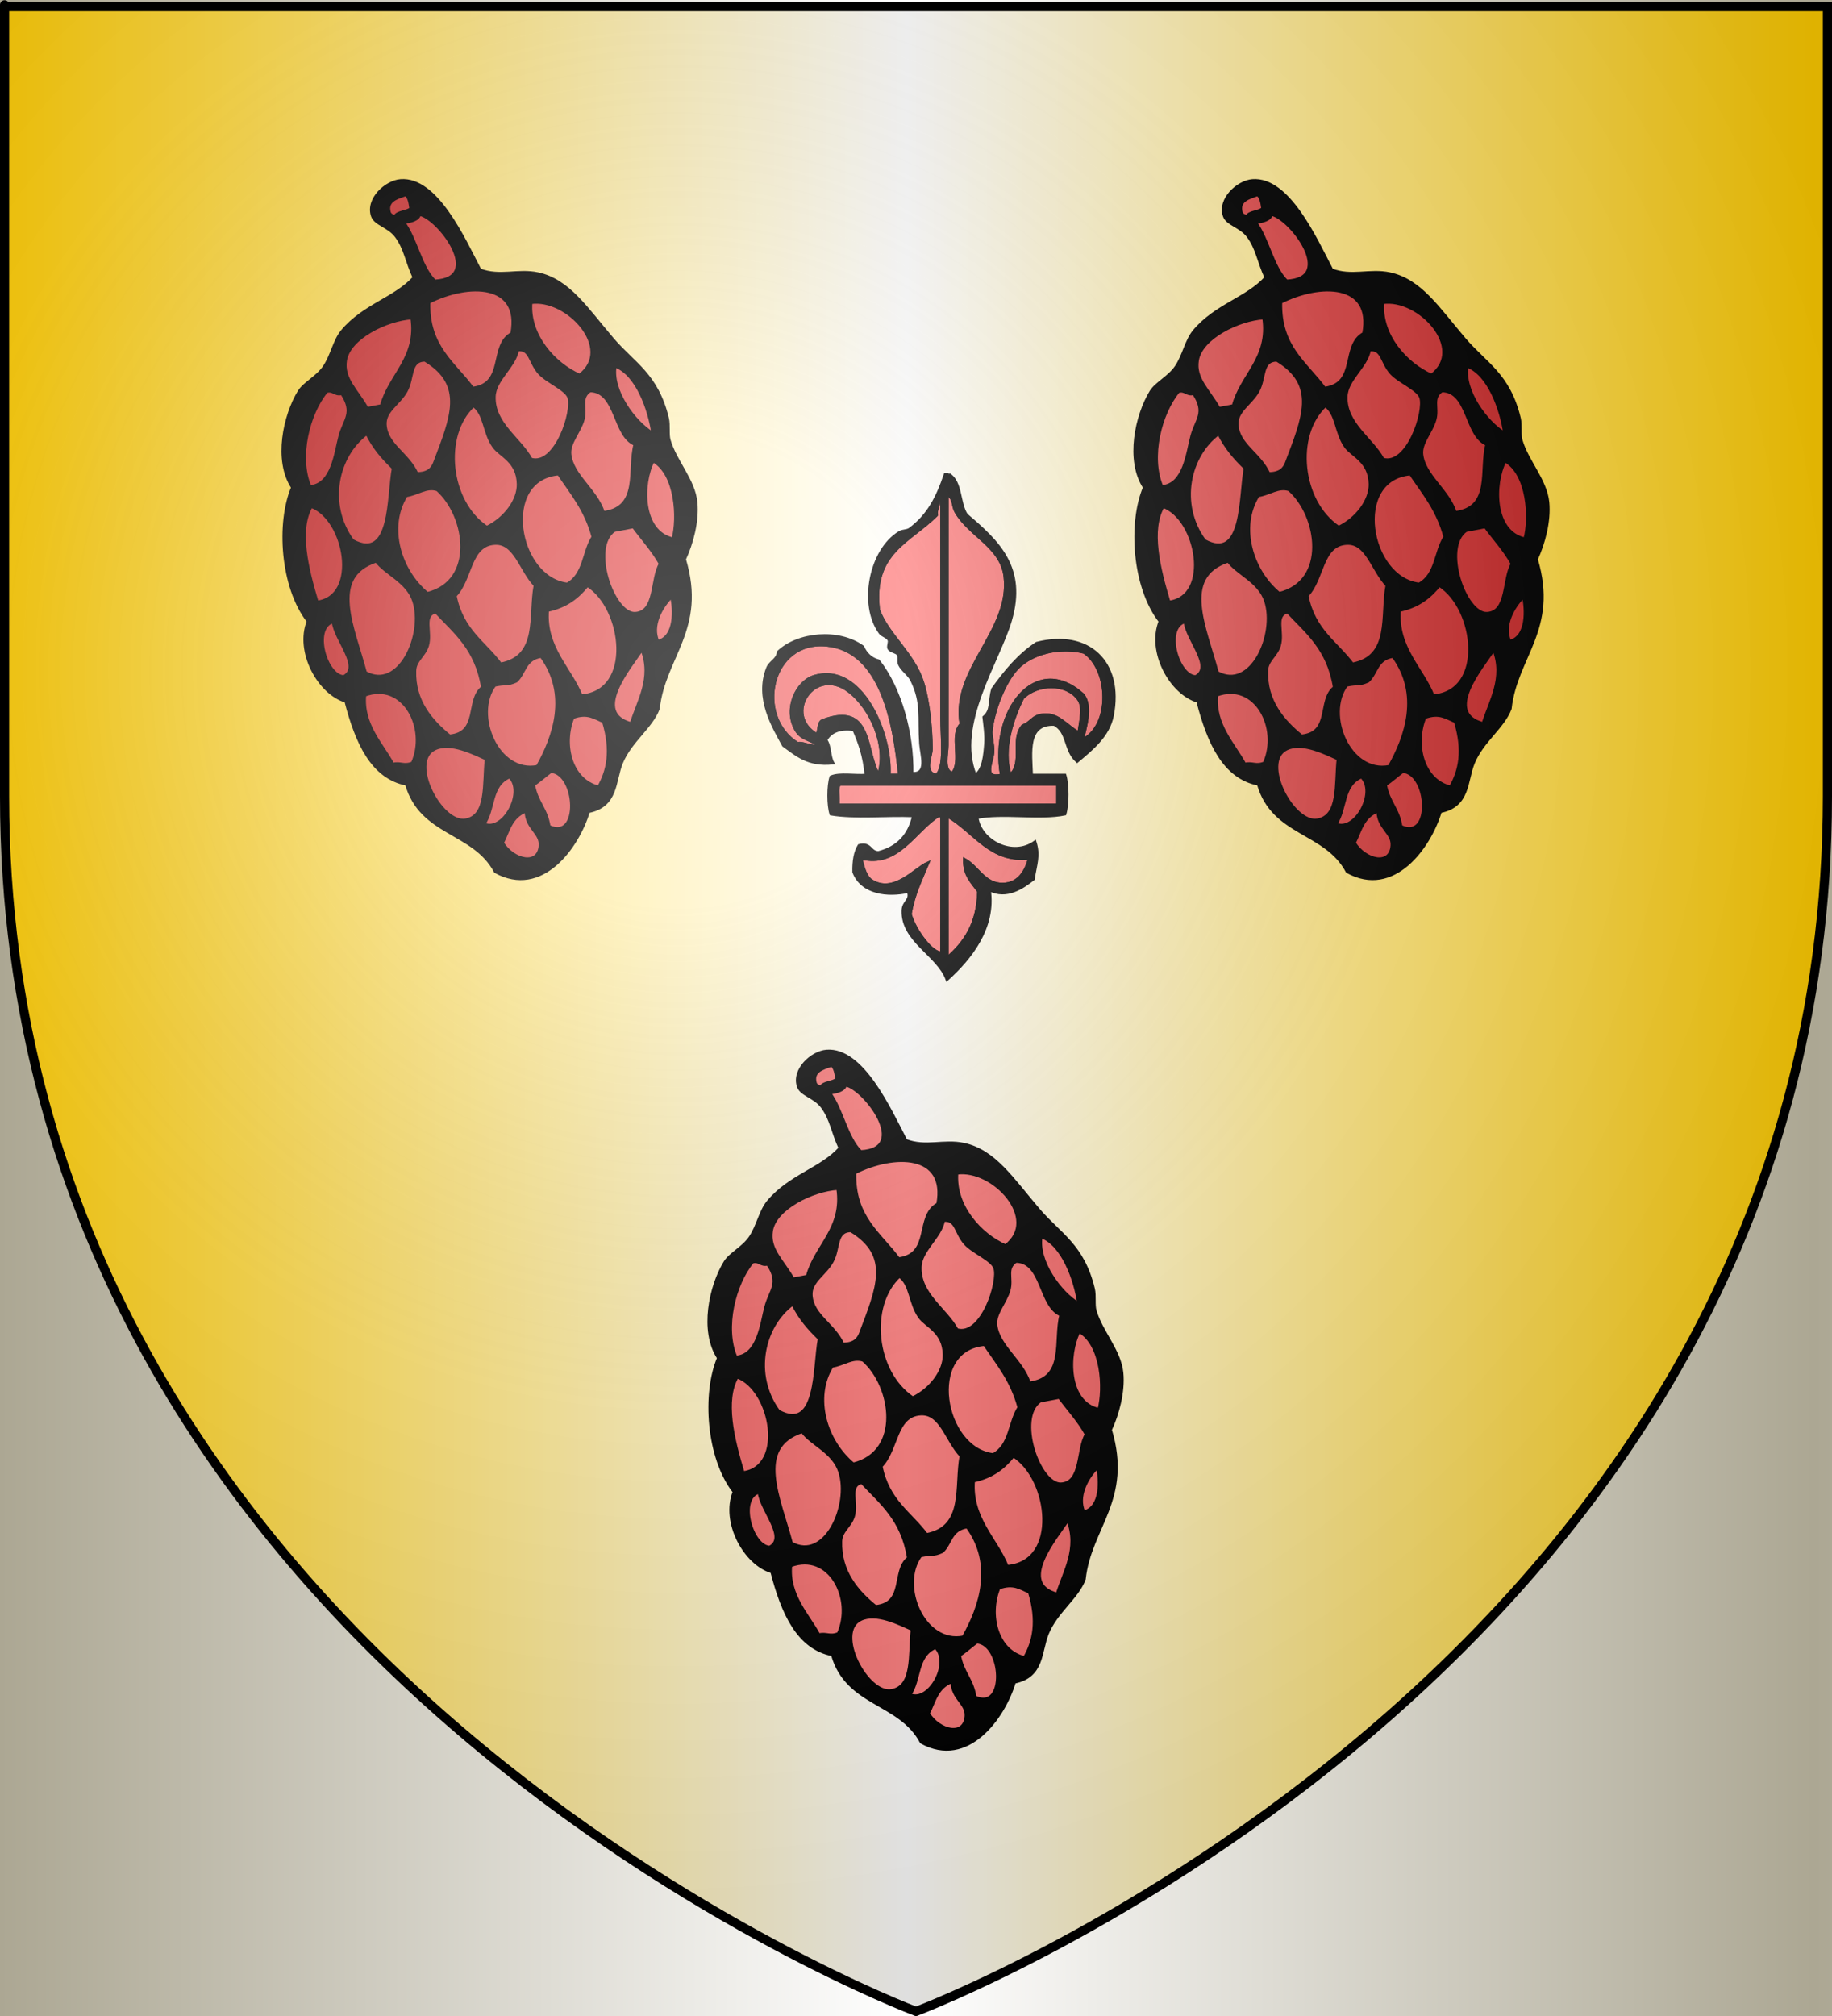 <?xml version="1.0" encoding="UTF-8" standalone="no"?><svg xmlns="http://www.w3.org/2000/svg" xmlns:cc="http://web.resource.org/cc/" xmlns:dc="http://purl.org/dc/elements/1.1/" xmlns:inkscape="http://www.inkscape.org/namespaces/inkscape" xmlns:rdf="http://www.w3.org/1999/02/22-rdf-syntax-ns#" xmlns:sodipodi="http://sodipodi.sourceforge.net/DTD/sodipodi-0.dtd" xmlns:svg="http://www.w3.org/2000/svg" xmlns:xlink="http://www.w3.org/1999/xlink" height="660" id="svg2" inkscape:export-filename="/Users/olivier/Desktop/Blason Rouge/Blason_Vide_3D.png" inkscape:export-xdpi="144" inkscape:export-ydpi="144" inkscape:version="0.44" sodipodi:docbase="D:\Mes documents\Renaud-Notre Lapin" sodipodi:docname="Blason_Vide_3D.svg" sodipodi:version="0.32" version="1.0" width="600">
	<rect width="100%" height="100%" fill="#333333" stroke="none"/>
	<sodipodi:namedview bordercolor="#666666" borderopacity="1.0" gridtolerance="10.0" guidetolerance="10.0" height="660px" id="base" inkscape:current-layer="layer3" inkscape:cx="396.46229" inkscape:cy="478.04383" inkscape:pageopacity="0.0" inkscape:pageshadow="2" inkscape:window-height="712" inkscape:window-width="1024" inkscape:window-x="-4" inkscape:window-y="-4" inkscape:zoom="0.44547727" objecttolerance="10.0" pagecolor="#ffffff" showgrid="false"/>
	<desc id="desc4">Flag of Canton of Valais (Wallis)</desc>
	<defs id="defs6">
		<linearGradient id="linearGradient2893">
			<stop id="stop2895" offset="0" style="stop-color:white;stop-opacity:0.314;"/>
			<stop id="stop2897" offset="0.19" style="stop-color:white;stop-opacity:0.251;"/>
			<stop id="stop2901" offset="0.6" style="stop-color:#6b6b6b;stop-opacity:0.125;"/>
			<stop id="stop2899" offset="1" style="stop-color:black;stop-opacity:0.125;"/>
		</linearGradient>
		<linearGradient id="linearGradient2885">
			<stop id="stop2887" offset="0" style="stop-color:white;stop-opacity:1;"/>
			<stop id="stop2891" offset="0.229" style="stop-color:white;stop-opacity:1;"/>
			<stop id="stop2889" offset="1" style="stop-color:black;stop-opacity:1;"/>
		</linearGradient>
		<linearGradient id="linearGradient2955">
			<stop id="stop2867" offset="0" style="stop-color:#fd0000;stop-opacity:1;"/>
			<stop id="stop2873" offset="0.5" style="stop-color:#e77275;stop-opacity:0.659;"/>
			<stop id="stop2959" offset="1" style="stop-color:black;stop-opacity:0.323;"/>
		</linearGradient>
		<radialGradient cx="225.524" cy="218.901" fx="225.524" fy="218.901" gradientTransform="matrix(-4.167939e-4,2.183,-1.884,-3.599562e-4,615.597,-289.121)" gradientUnits="userSpaceOnUse" id="radialGradient2961" inkscape:collect="always" r="300" xlink:href="#linearGradient2955"/>
		<polygon id="star" points="0,-1 0.588,0.809 -0.951,-0.309 0.951,-0.309 -0.588,0.809 0,-1 " transform="scale(53,53)"/>
		<clipPath id="clip">
			<path d="M 0,-200 L 0,600 L 300,600 L 300,-200 L 0,-200 z " id="path10"/>
		</clipPath>
		<radialGradient cx="225.524" cy="218.901" fx="225.524" fy="218.901" gradientTransform="matrix(-4.167939e-4,2.183,-1.884,-3.599562e-4,615.597,-289.121)" gradientUnits="userSpaceOnUse" id="radialGradient1911" inkscape:collect="always" r="300" xlink:href="#linearGradient2955"/>
		<radialGradient cx="225.524" cy="218.901" fx="225.524" fy="218.901" gradientTransform="matrix(0,1.749,-1.593,-1.049767e-7,551.788,-191.29)" gradientUnits="userSpaceOnUse" id="radialGradient2865" inkscape:collect="always" r="300" xlink:href="#linearGradient2955"/>
		<radialGradient cx="225.524" cy="218.901" fx="225.524" fy="218.901" gradientTransform="matrix(0,1.386,-1.323,-5.741131e-8,-158.082,-109.541)" gradientUnits="userSpaceOnUse" id="radialGradient2871" inkscape:collect="always" r="300" xlink:href="#linearGradient2955"/>
		<radialGradient cx="221.445" cy="226.331" fx="221.445" fy="226.331" gradientTransform="matrix(1.353,0,0,1.349,-77.629,-85.747)" gradientUnits="userSpaceOnUse" id="radialGradient3163" inkscape:collect="always" r="300" xlink:href="#linearGradient2893"/>
	<linearGradient gradientUnits="userSpaceOnUse" id="linearGradientgueules" spreadMethod="reflect" x1="297" x2="0" y1="100" y2="100"><stop id="stop24513" offset="0.000" style="stop-color:#ff8080;stop-opacity:1.000;"/><stop id="stop24514" offset="1.000" style="stop-color:#aa0000;stop-opacity:1.000;"/></linearGradient><linearGradient gradientUnits="userSpaceOnUse" id="linearGradientazur" spreadMethod="reflect" x1="297" x2="0" y1="100" y2="100"><stop id="stop24515" offset="0.000" style="stop-color:#80b3ff;stop-opacity:1.000;"/><stop id="stop24516" offset="1.000" style="stop-color:#002255;stop-opacity:1.000;"/></linearGradient><linearGradient gradientUnits="userSpaceOnUse" id="linearGradientsinople" spreadMethod="reflect" x1="297" x2="0" y1="100" y2="100"><stop id="stop24517" offset="0.000" style="stop-color:#80ffb3;stop-opacity:1.000;"/><stop id="stop24518" offset="1.000" style="stop-color:#003200;stop-opacity:1.000;"/></linearGradient><linearGradient gradientUnits="userSpaceOnUse" id="linearGradientsable" spreadMethod="reflect" x1="297" x2="0" y1="100" y2="100"><stop id="stop24519" offset="0.000" style="stop-color:#b3b3b3;stop-opacity:1.000;"/><stop id="stop24520" offset="1.000" style="stop-color:#333333;stop-opacity:1.000;"/></linearGradient><linearGradient gradientUnits="userSpaceOnUse" id="linearGradientor" spreadMethod="reflect" x1="297" x2="0" y1="100" y2="100"><stop id="stop24521" offset="0.000" style="stop-color:#ffffff;stop-opacity:1.000;"/><stop id="stop24522" offset="1.000" style="stop-color:#ffcc00;stop-opacity:1.000;"/></linearGradient><linearGradient gradientUnits="userSpaceOnUse" id="linearGradientargent" spreadMethod="reflect" x1="297" x2="0" y1="100" y2="100"><stop id="stop24523" offset="0.000" style="stop-color:#ffffff;stop-opacity:1.000;"/><stop id="stop24524" offset="1.000" style="stop-color:#aca793;stop-opacity:1.000;"/></linearGradient><linearGradient gradientUnits="userSpaceOnUse" id="linearGradientpourpre" spreadMethod="reflect" x1="297" x2="0" y1="100" y2="100"><stop id="stop24525" offset="0.000" style="stop-color:#ffffff;stop-opacity:1.000;"/><stop id="stop24526" offset="1.000" style="stop-color:#d576ad;stop-opacity:1.000;"/></linearGradient><linearGradient gradientUnits="userSpaceOnUse" id="linearGradientcarnation" spreadMethod="reflect" x1="297" x2="0" y1="100" y2="100"><stop id="stop24527" offset="0.000" style="stop-color:#ffffff;stop-opacity:1.000;"/><stop id="stop24528" offset="1.000" style="stop-color:#ffc282;stop-opacity:1.000;"/></linearGradient></defs>
	<g id="layer3" inkscape:groupmode="layer" inkscape:label="Fond écu" style="display:inline"><path d="M 300.000,658.500 C 300.000,658.500 598.500,546.180 598.500,260.728 C 598.500,-24.723 598.500,2.176 598.500,2.176 L 1.500,2.176 L 1.500,260.728 C 1.500,546.180 300.000,658.500 300.000,658.500 z" id="path2855" style="fill:url(#linearGradientor);stroke:black;stroke-width:1.0"/></g>
	<g id="layer4" inkscape:groupmode="layer" inkscape:label="Meubles" sodipodi:insensitive="true"><g desc="g8" id="g8" label="g8"><path d="M 300.000,658.500 C 300.000,658.500 598.500,546.180 598.500,260.728 C 598.500,-24.723 598.500,2.176 598.500,2.176 L 1.500,2.176 L 1.500,260.728 C 1.500,546.180 300.000,658.500 300.000,658.500 L 680.000,740.000 L -80.000,740.000 L -80.000,-80.000 L 680.000,-80.000 L 680.000,740.000 z" id="path108" style="fill:url(#linearGradientargent)"/></g><g desc="lis 3" id="lis 3" label="lis 3"><g id=""><path d="M 310.169,161.686 C 312.671,163.250 311.953,165.492 313.048,167.444 C 317.489,175.363 327.966,178.781 329.169,188.748 C 331.317,206.544 311.647,219.201 314.775,237.113 C 311.138,240.691 315.376,249.310 311.896,253.234 C 308.687,252.304 310.169,246.915 310.169,244.022 C 310.169,218.788 310.169,188.979 310.169,163.414 C 310.169,162.838 310.169,162.262 310.169,161.686 z" id="" style="fill:url(#linearGradientgueules);stroke:black;stroke-width:1.0"/><path d="M 307.290,163.414 C 307.960,163.320 308.314,163.541 308.441,163.989 C 308.441,185.905 308.441,211.357 308.441,234.810 C 308.441,241.419 309.742,251.135 306.714,253.810 C 302.186,253.066 305.004,247.558 304.987,245.174 C 304.935,238.086 304.041,229.362 302.108,223.294 C 299.168,214.067 290.605,207.674 287.714,199.687 C 285.455,180.863 297.856,177.404 306.714,168.596 C 306.406,166.369 307.742,165.785 307.290,163.414 z" id="" style="fill:url(#linearGradientgueules);stroke:black;stroke-width:1.0"/><path d="M 294.623,253.810 C 293.471,253.810 292.320,253.810 291.168,253.810 C 292.014,240.661 282.205,216.490 266.410,221.567 C 261.172,223.251 256.706,231.828 260.652,238.840 C 262.516,242.152 265.337,241.825 268.137,244.022 C 266.390,245.068 262.882,242.906 261.228,243.446 C 247.000,234.642 252.128,209.096 271.016,211.203 C 288.657,213.171 292.871,236.346 294.623,253.810 z" id="" style="fill:url(#linearGradientgueules);stroke:black;stroke-width:1.0"/><path d="M 354.503,242.295 C 354.960,239.353 358.016,231.265 354.503,227.325 C 338.978,213.496 324.339,233.077 328.018,253.810 C 321.627,255.215 324.945,249.521 325.139,246.325 C 325.294,243.767 324.428,240.835 324.563,239.416 C 325.179,232.956 328.862,223.185 333.200,218.688 C 338.018,213.692 347.204,211.477 355.079,213.506 C 363.446,219.098 364.171,237.614 354.503,242.295 z" id="" style="fill:url(#linearGradientgueules);stroke:black;stroke-width:1.0"/><path d="M 287.714,253.810 C 283.040,245.384 285.693,229.768 269.289,235.961 C 267.950,236.733 268.399,239.294 267.561,240.567 C 256.134,233.987 266.637,217.738 277.925,226.173 C 285.371,231.737 290.887,244.497 287.714,253.810 z" id="" style="fill:url(#linearGradientgueules);stroke:black;stroke-width:1.0"/><path d="M 275.047,256.689 C 298.845,256.689 322.644,256.689 346.442,256.689 C 346.442,258.992 346.442,261.295 346.442,263.598 C 322.452,263.598 298.462,263.598 274.471,263.598 C 274.838,261.471 273.725,257.862 275.047,256.689 z" id="" style="fill:url(#linearGradientgueules);stroke:black;stroke-width:1.0"/><path d="M 308.441,311.963 C 305.395,312.452 299.607,304.702 298.077,299.296 C 299.128,292.862 301.633,287.882 303.835,282.599 C 299.822,284.286 292.771,293.033 285.411,288.357 C 283.517,287.153 282.628,284.177 281.956,280.872 C 294.005,284.001 299.535,271.926 307.290,267.053 C 307.960,266.959 308.314,267.180 308.441,267.629 C 308.441,282.407 308.441,297.185 308.441,311.963 z" id="" style="fill:url(#linearGradientgueules);stroke:black;stroke-width:1.0"/><path d="M 310.169,267.053 C 319.281,272.259 324.359,282.439 337.230,280.872 C 336.061,285.199 333.767,289.320 328.593,289.508 C 322.403,289.733 320.203,283.758 315.926,281.447 C 315.772,286.591 318.470,288.884 320.533,291.811 C 320.358,302.384 315.961,308.735 310.169,313.691 C 310.169,298.145 310.169,282.599 310.169,267.053 z" id="" style="fill:url(#linearGradientgueules);stroke:black;stroke-width:1.0"/><path d="M 353.352,239.992 C 348.970,237.602 346.301,233.003 340.685,234.234 C 338.079,234.805 337.706,236.601 334.927,237.689 C 331.095,242.348 335.416,249.555 330.897,253.810 C 327.866,245.564 331.875,234.470 334.927,228.476 C 339.716,223.605 349.523,223.360 353.352,229.052 C 354.978,231.469 354.062,235.510 353.352,239.992 z" id="" style="fill:url(#linearGradientgueules);stroke:black;stroke-width:1.0"/><path d="M 310.745,155.353 C 314.804,157.627 313.944,164.820 316.502,168.596 C 326.939,177.467 335.948,185.901 330.897,203.142 C 326.987,216.488 312.632,237.185 319.381,253.810 C 322.141,252.235 322.558,247.192 322.836,243.446 C 323.042,240.663 322.525,237.106 322.260,234.810 C 325.006,232.509 323.925,229.679 325.139,225.597 C 329.226,219.896 333.635,214.517 339.533,210.627 C 356.303,206.322 367.688,216.675 364.292,234.234 C 363.013,240.843 357.518,245.238 352.776,249.204 C 348.642,245.546 350.000,239.643 345.291,237.113 C 336.031,236.762 337.560,246.480 337.806,253.810 C 341.452,253.810 345.099,253.810 348.746,253.810 C 349.685,256.823 349.685,263.464 348.746,266.477 C 340.462,268.174 328.241,265.932 319.957,267.629 C 321.039,275.526 331.740,280.949 338.957,275.690 C 340.384,280.159 339.133,282.865 338.382,287.781 C 334.925,290.478 329.704,294.164 323.987,291.235 C 325.874,303.805 317.652,313.822 310.169,320.600 C 307.241,312.558 295.519,308.084 295.774,298.145 C 295.855,295.013 298.536,294.947 297.502,291.811 C 290.718,293.336 282.301,292.398 279.653,285.478 C 279.573,281.944 280.066,278.982 281.380,276.841 C 285.265,275.835 284.831,279.148 287.714,279.144 C 293.968,277.530 297.823,273.516 299.229,267.053 C 290.385,266.684 280.057,267.800 272.168,266.477 C 271.231,263.644 271.231,257.219 272.168,254.386 C 274.954,253.142 279.964,254.121 283.683,253.810 C 283.017,247.163 281.525,243.191 279.653,238.840 C 274.771,238.181 271.969,239.601 270.440,242.295 C 271.890,244.108 271.557,247.704 272.743,249.780 C 264.601,250.629 260.890,247.047 256.622,244.022 C 253.356,237.978 247.483,228.581 251.440,218.688 C 252.254,216.652 254.768,215.936 254.894,213.506 C 261.345,207.369 274.562,206.056 282.532,211.779 C 283.554,214.018 285.148,215.687 287.714,216.385 C 294.827,225.488 298.855,240.133 298.653,253.234 C 304.160,253.723 301.762,247.028 301.532,243.446 C 300.956,234.495 302.238,230.100 298.653,222.718 C 297.693,220.741 295.470,219.369 294.623,217.536 C 294.083,216.369 294.773,215.053 294.047,214.082 C 293.548,213.415 291.711,213.193 291.168,212.354 C 290.726,211.672 291.538,210.207 291.168,209.476 C 290.604,208.359 288.957,208.086 288.289,207.172 C 281.557,197.957 285.052,180.105 294.623,174.353 C 295.793,173.650 297.012,174.000 298.077,173.202 C 304.068,168.716 307.035,162.927 309.593,155.353 C 309.977,155.353 310.360,155.353 310.745,155.353 M 310.169,163.414 C 310.169,188.979 310.169,218.788 310.169,244.022 C 310.169,246.915 308.687,252.304 311.896,253.234 C 315.376,249.310 311.138,240.691 314.775,237.113 C 311.647,219.201 331.317,206.544 329.169,188.748 C 327.966,178.781 317.489,175.363 313.048,167.444 C 311.953,165.492 312.671,163.250 310.169,161.686 C 310.169,162.262 310.169,162.838 310.169,163.414 M 306.714,168.596 C 297.856,177.404 285.455,180.863 287.714,199.687 C 290.605,207.674 299.168,214.067 302.108,223.294 C 304.041,229.362 304.935,238.086 304.987,245.174 C 305.004,247.558 302.186,253.066 306.714,253.810 C 309.742,251.135 308.441,241.419 308.441,234.810 C 308.441,211.357 308.441,185.905 308.441,163.989 C 308.314,163.541 307.960,163.320 307.290,163.414 C 307.742,165.785 306.406,166.369 306.714,168.596 M 271.016,211.203 C 252.128,209.096 247.000,234.642 261.228,243.446 C 262.882,242.906 266.390,245.068 268.137,244.022 C 265.337,241.825 262.516,242.152 260.652,238.840 C 256.706,231.828 261.172,223.251 266.410,221.567 C 282.205,216.490 292.014,240.661 291.168,253.810 C 292.320,253.810 293.471,253.810 294.623,253.810 C 292.871,236.346 288.657,213.171 271.016,211.203 M 355.079,213.506 C 347.204,211.477 338.018,213.692 333.200,218.688 C 328.862,223.185 325.179,232.956 324.563,239.416 C 324.428,240.835 325.294,243.767 325.139,246.325 C 324.945,249.521 321.627,255.215 328.018,253.810 C 324.339,233.077 338.978,213.496 354.503,227.325 C 358.016,231.265 354.960,239.353 354.503,242.295 C 364.171,237.614 363.446,219.098 355.079,213.506 M 277.925,226.173 C 266.637,217.738 256.134,233.987 267.561,240.567 C 268.399,239.294 267.950,236.733 269.289,235.961 C 285.693,229.768 283.040,245.384 287.714,253.810 C 290.887,244.497 285.371,231.737 277.925,226.173 M 353.352,229.052 C 349.523,223.360 339.716,223.605 334.927,228.476 C 331.875,234.470 327.866,245.564 330.897,253.810 C 335.416,249.555 331.095,242.348 334.927,237.689 C 337.706,236.601 338.079,234.805 340.685,234.234 C 346.301,233.003 348.970,237.602 353.352,239.992 C 354.062,235.510 354.978,231.469 353.352,229.052 M 274.471,263.598 C 298.462,263.598 322.452,263.598 346.442,263.598 C 346.442,261.295 346.442,258.992 346.442,256.689 C 322.644,256.689 298.845,256.689 275.047,256.689 C 273.725,257.862 274.838,261.471 274.471,263.598 M 308.441,267.629 C 308.314,267.180 307.960,266.959 307.290,267.053 C 299.535,271.926 294.005,284.001 281.956,280.872 C 282.628,284.177 283.517,287.153 285.411,288.357 C 292.771,293.033 299.822,284.286 303.835,282.599 C 301.633,287.882 299.128,292.862 298.077,299.296 C 299.607,304.702 305.395,312.452 308.441,311.963 C 308.441,297.185 308.441,282.407 308.441,267.629 M 310.169,313.691 C 315.961,308.735 320.358,302.384 320.533,291.811 C 318.470,288.884 315.772,286.591 315.926,281.447 C 320.203,283.758 322.403,289.733 328.593,289.508 C 333.767,289.320 336.061,285.199 337.230,280.872 C 324.359,282.439 319.281,272.259 310.169,267.053 C 310.169,282.599 310.169,298.145 310.169,313.691 z" id="" style="fill:#000000;stroke:black;stroke-width:1.0"/></g></g><g desc="pomme de pin" id="pomme de pin" label="pomme de pin"><g id=""><path d="M 135.644,90.882 C 133.131,85.438 132.806,81.410 129.795,77.340 C 127.343,74.024 122.936,73.405 122.006,70.685 C 120.149,65.252 126.392,59.518 131.203,59.151 C 142.929,58.257 151.798,78.101 157.160,88.395 C 163.674,90.902 169.586,88.257 176.134,89.652 C 186.182,91.790 192.000,100.984 200.588,111.038 C 207.531,119.165 215.112,122.632 218.572,136.919 C 219.123,139.195 218.566,142.162 219.139,144.142 C 221.140,151.051 227.209,157.223 227.912,164.455 C 228.514,170.642 226.558,177.906 224.148,183.094 C 231.017,205.990 217.416,214.989 215.580,231.975 C 213.270,238.113 206.442,242.568 203.507,249.760 C 201.067,255.738 202.146,263.803 192.704,265.673 C 189.204,277.307 177.422,293.743 162.258,285.345 C 155.160,271.966 137.968,273.454 133.158,256.703 C 121.883,254.512 116.840,243.140 113.302,229.550 C 104.445,226.941 97.010,213.319 100.969,203.401 C 92.218,192.171 90.948,171.088 95.845,159.584 C 89.983,150.697 93.226,135.976 97.990,128.222 C 99.652,125.517 103.921,123.528 106.216,120.132 C 108.775,116.347 109.507,111.536 112.120,108.414 C 119.199,99.957 129.524,97.728 135.644,90.882 M 176.921,276.838 C 177.225,272.565 172.367,271.162 172.309,265.503 C 167.299,267.343 166.531,272.064 164.534,275.950 C 168.104,281.750 176.433,283.689 176.921,276.838 M 179.798,270.586 C 190.233,275.475 188.920,253.076 180.419,252.548 C 178.471,253.960 176.812,255.569 174.734,256.894 C 175.673,262.562 178.942,264.797 179.798,270.586 M 166.911,254.318 C 160.448,256.995 161.870,265.025 158.466,269.780 C 164.807,272.729 172.129,259.346 166.911,254.318 M 142.355,245.169 C 133.686,249.412 144.466,269.947 152.515,268.475 C 159.783,267.146 158.382,256.926 159.272,248.449 C 155.140,246.608 147.513,242.644 142.355,245.169 M 197.658,236.218 C 194.795,235.063 192.495,233.081 187.628,234.879 C 184.044,243.629 186.898,255.509 196.066,257.700 C 199.181,252.293 200.554,245.705 197.658,236.218 M 169.056,222.956 C 165.993,224.341 165.864,223.477 161.985,224.309 C 154.822,233.937 162.928,253.560 176.040,250.942 C 181.637,240.998 186.320,227.289 177.283,214.866 C 171.742,215.662 171.928,220.347 169.056,222.956 M 210.250,212.632 C 206.125,218.768 193.637,233.487 206.752,236.922 C 209.019,229.495 213.922,222.034 210.250,212.632 M 119.438,227.561 C 118.521,237.276 125.181,243.724 128.662,250.232 C 131.159,249.575 132.253,250.986 135.099,249.815 C 140.245,238.453 132.210,222.769 119.438,227.561 M 139.970,211.416 C 138.963,214.678 135.943,216.169 135.823,219.540 C 135.463,229.569 141.373,236.204 147.254,240.974 C 157.230,239.997 152.707,229.178 158.056,225.061 C 156.015,212.289 148.912,206.971 142.730,200.299 C 138.176,201.435 141.367,206.885 139.970,211.416 M 192.383,191.615 C 189.386,195.278 185.703,198.475 179.292,199.821 C 178.347,212.034 186.795,218.926 190.354,227.841 C 207.773,226.471 204.283,199.043 192.383,191.615 M 219.966,195.297 C 216.521,198.691 213.103,204.860 215.450,210.008 C 221.462,208.518 220.873,199.242 219.966,195.297 M 175.281,191.629 C 170.435,186.541 168.755,177.516 162.060,177.868 C 153.611,178.312 154.407,189.527 149.050,195.018 C 151.314,206.456 158.692,210.358 163.925,217.422 C 176.818,215.006 173.391,201.513 175.281,191.629 M 135.542,196.787 C 133.413,190.264 126.241,187.827 123.257,183.662 C 107.455,188.809 115.790,205.521 119.657,220.189 C 130.841,226.422 139.091,207.661 135.542,196.787 M 109.127,203.470 C 102.090,205.533 106.705,221.365 112.585,221.542 C 118.550,218.364 109.763,209.512 109.127,203.470 M 207.996,200.845 C 215.009,200.508 213.318,189.419 216.290,184.597 C 213.722,179.988 210.403,176.484 207.449,172.442 C 205.353,172.843 203.258,173.244 201.162,173.645 C 193.144,179.184 200.784,201.191 207.996,200.845 M 185.796,191.246 C 191.540,188.080 191.052,180.684 194.241,175.784 C 191.861,166.868 187.148,161.389 182.960,155.135 C 163.606,156.784 169.246,189.382 185.796,191.246 M 143.222,160.294 C 139.597,159.149 136.925,161.648 133.007,162.248 C 126.516,172.621 131.023,186.977 139.956,194.314 C 155.981,190.392 152.997,168.931 143.222,160.294 M 213.905,150.844 C 209.970,158.457 209.986,174.215 220.437,176.473 C 222.299,169.618 221.520,155.106 213.905,150.844 M 101.912,165.754 C 97.438,173.480 100.500,186.028 103.846,197.150 C 117.886,195.363 113.236,169.867 101.912,165.754 M 207.988,145.460 C 200.989,142.676 202.081,127.976 193.230,127.921 C 189.727,130.247 192.022,133.435 190.955,137.316 C 189.841,141.365 186.218,144.990 186.623,148.733 C 187.379,155.730 195.270,160.490 197.603,167.810 C 209.801,166.291 205.762,153.749 207.988,145.460 M 159.436,172.668 C 165.448,169.766 169.867,163.765 169.753,158.477 C 169.588,150.869 163.842,149.211 161.697,146.171 C 158.424,141.533 158.943,135.527 155.063,132.779 C 144.665,142.400 146.873,164.276 159.436,172.668 M 115.468,177.007 C 128.504,184.147 127.065,162.388 128.846,153.270 C 125.535,150.091 122.434,146.601 120.155,141.901 C 110.390,149.076 106.714,164.993 115.468,177.007 M 161.834,129.855 C 161.575,138.760 170.278,143.649 173.900,150.353 C 182.061,152.793 187.930,134.529 186.308,130.060 C 185.316,127.323 179.176,124.957 176.647,122.134 C 173.414,118.527 173.810,113.998 169.493,114.543 C 168.544,120.019 161.996,124.243 161.834,129.855 M 201.456,119.831 C 200.029,127.825 207.764,138.360 213.823,141.900 C 212.683,133.927 208.537,122.342 201.456,119.831 M 142.354,151.501 C 147.897,136.889 152.657,126.030 139.184,117.898 C 133.943,117.921 135.411,123.709 132.980,128.044 C 130.602,132.286 125.814,134.508 126.140,139.127 C 126.609,145.743 133.500,148.465 136.519,155.060 C 140.339,155.092 141.666,153.317 142.354,151.501 M 111.361,142.769 C 112.848,137.275 116.189,135.156 111.949,128.810 C 109.687,129.455 109.195,127.495 106.934,128.140 C 100.995,135.279 97.351,149.706 101.495,159.317 C 108.950,158.856 109.893,148.200 111.361,142.769 M 189.820,122.872 C 201.343,114.198 185.843,97.327 173.859,99.046 C 172.978,109.849 181.611,119.290 189.820,122.872 M 167.655,109.193 C 170.769,92.497 153.321,92.420 140.441,98.924 C 140.015,113.581 148.850,118.998 154.796,127.129 C 165.809,125.717 160.358,113.128 167.655,109.193 M 124.938,132.841 C 127.589,122.789 136.899,117.258 134.906,104.055 C 126.569,104.581 114.298,110.576 113.138,117.994 C 112.184,124.087 116.886,127.773 120.223,133.743 C 121.795,133.442 123.366,133.142 124.938,132.841 M 137.386,70.186 C 136.934,71.930 134.694,72.460 132.187,72.809 C 136.248,78.242 137.725,87.480 142.381,92.036 C 158.949,91.239 143.455,71.112 137.386,70.186 M 134.578,68.279 C 134.311,66.323 133.973,64.471 132.890,63.715 C 129.769,64.787 126.418,65.703 127.506,69.632 C 127.841,70.482 128.612,70.689 129.379,70.903 C 130.035,69.298 133.357,69.502 134.578,68.279 z" id="" style="fill:#000000;stroke:black;stroke-width:1.0"/><path d="M 164.534,275.950 C 166.531,272.064 167.299,267.343 172.309,265.503 C 172.367,271.162 177.225,272.565 176.921,276.838 C 176.433,283.689 168.104,281.750 164.534,275.950 z" id="" style="fill:url(#linearGradientgueules);stroke:black;stroke-width:1.0"/><path d="M 174.734,256.894 C 176.812,255.569 178.471,253.960 180.419,252.548 C 188.920,253.076 190.233,275.475 179.798,270.586 C 178.942,264.797 175.673,262.562 174.734,256.894 z" id="" style="fill:url(#linearGradientgueules);stroke:black;stroke-width:1.0"/><path d="M 158.466,269.780 C 161.870,265.025 160.448,256.995 166.911,254.318 C 172.129,259.346 164.807,272.729 158.466,269.780 z" id="" style="fill:url(#linearGradientgueules);stroke:black;stroke-width:1.0"/><path d="M 159.272,248.449 C 158.382,256.926 159.783,267.146 152.515,268.475 C 144.466,269.947 133.686,249.412 142.355,245.169 C 147.513,242.644 155.140,246.608 159.272,248.449 z" id="" style="fill:url(#linearGradientgueules);stroke:black;stroke-width:1.0"/><path d="M 196.066,257.700 C 186.898,255.509 184.044,243.629 187.628,234.879 C 192.495,233.081 194.795,235.063 197.658,236.218 C 200.554,245.705 199.181,252.293 196.066,257.700 z" id="" style="fill:url(#linearGradientgueules);stroke:black;stroke-width:1.0"/><path d="M 177.283,214.866 C 186.320,227.289 181.637,240.998 176.040,250.942 C 162.928,253.560 154.822,233.937 161.985,224.309 C 165.864,223.477 165.993,224.341 169.056,222.956 C 171.928,220.347 171.742,215.662 177.283,214.866 z" id="" style="fill:url(#linearGradientgueules);stroke:black;stroke-width:1.0"/><path d="M 206.752,236.922 C 193.637,233.487 206.125,218.768 210.250,212.632 C 213.922,222.034 209.019,229.495 206.752,236.922 z" id="" style="fill:url(#linearGradientgueules);stroke:black;stroke-width:1.0"/><path d="M 135.099,249.815 C 132.253,250.986 131.159,249.575 128.662,250.232 C 125.181,243.724 118.521,237.276 119.438,227.561 C 132.210,222.769 140.245,238.453 135.099,249.815 z" id="" style="fill:url(#linearGradientgueules);stroke:black;stroke-width:1.0"/><path d="M 142.730,200.299 C 148.912,206.971 156.015,212.289 158.056,225.061 C 152.707,229.178 157.230,239.997 147.254,240.974 C 141.373,236.204 135.463,229.569 135.823,219.540 C 135.943,216.169 138.963,214.678 139.970,211.416 C 141.367,206.885 138.176,201.435 142.730,200.299 z" id="" style="fill:url(#linearGradientgueules);stroke:black;stroke-width:1.0"/><path d="M 190.354,227.841 C 186.795,218.926 178.347,212.034 179.292,199.821 C 185.703,198.475 189.386,195.278 192.383,191.615 C 204.283,199.043 207.773,226.471 190.354,227.841 z" id="" style="fill:url(#linearGradientgueules);stroke:black;stroke-width:1.0"/><path d="M 215.450,210.008 C 213.103,204.860 216.521,198.691 219.966,195.297 C 220.873,199.242 221.462,208.518 215.450,210.008 z" id="" style="fill:url(#linearGradientgueules);stroke:black;stroke-width:1.0"/><path d="M 163.925,217.422 C 158.692,210.358 151.314,206.456 149.050,195.018 C 154.407,189.527 153.611,178.312 162.060,177.868 C 168.755,177.516 170.435,186.541 175.281,191.629 C 173.391,201.513 176.818,215.006 163.925,217.422 z" id="" style="fill:url(#linearGradientgueules);stroke:black;stroke-width:1.0"/><path d="M 119.657,220.189 C 115.790,205.521 107.455,188.809 123.257,183.662 C 126.241,187.827 133.413,190.264 135.542,196.787 C 139.091,207.661 130.841,226.422 119.657,220.189 z" id="" style="fill:url(#linearGradientgueules);stroke:black;stroke-width:1.0"/><path d="M 112.585,221.542 C 106.705,221.365 102.090,205.533 109.127,203.470 C 109.763,209.512 118.550,218.364 112.585,221.542 z" id="" style="fill:url(#linearGradientgueules);stroke:black;stroke-width:1.0"/><path d="M 201.162,173.645 C 203.258,173.244 205.353,172.843 207.449,172.442 C 210.403,176.484 213.722,179.988 216.290,184.597 C 213.318,189.419 215.009,200.508 207.996,200.845 C 200.784,201.191 193.144,179.184 201.162,173.645 z" id="" style="fill:url(#linearGradientgueules);stroke:black;stroke-width:1.0"/><path d="M 182.960,155.135 C 187.148,161.389 191.861,166.868 194.241,175.784 C 191.052,180.684 191.540,188.080 185.796,191.246 C 169.246,189.382 163.606,156.784 182.960,155.135 z" id="" style="fill:url(#linearGradientgueules);stroke:black;stroke-width:1.0"/><path d="M 139.956,194.314 C 131.023,186.977 126.516,172.621 133.007,162.248 C 136.925,161.648 139.597,159.149 143.222,160.294 C 152.997,168.931 155.981,190.392 139.956,194.314 z" id="" style="fill:url(#linearGradientgueules);stroke:black;stroke-width:1.0"/><path d="M 220.437,176.473 C 209.986,174.215 209.970,158.457 213.905,150.844 C 221.520,155.106 222.299,169.618 220.437,176.473 z" id="" style="fill:url(#linearGradientgueules);stroke:black;stroke-width:1.0"/><path d="M 103.846,197.150 C 100.500,186.028 97.438,173.480 101.912,165.754 C 113.236,169.867 117.886,195.363 103.846,197.150 z" id="" style="fill:url(#linearGradientgueules);stroke:black;stroke-width:1.0"/><path d="M 197.603,167.810 C 195.270,160.490 187.379,155.730 186.623,148.733 C 186.218,144.990 189.841,141.365 190.955,137.316 C 192.022,133.435 189.727,130.247 193.230,127.921 C 202.081,127.976 200.989,142.676 207.988,145.460 C 205.762,153.749 209.801,166.291 197.603,167.810 z" id="" style="fill:url(#linearGradientgueules);stroke:black;stroke-width:1.0"/><path d="M 155.063,132.779 C 158.943,135.527 158.424,141.533 161.697,146.171 C 163.842,149.211 169.588,150.869 169.753,158.477 C 169.867,163.765 165.448,169.766 159.436,172.668 C 146.873,164.276 144.665,142.400 155.063,132.779 z" id="" style="fill:url(#linearGradientgueules);stroke:black;stroke-width:1.0"/><path d="M 120.155,141.901 C 122.434,146.601 125.535,150.091 128.846,153.270 C 127.065,162.388 128.504,184.147 115.468,177.007 C 106.714,164.993 110.390,149.076 120.155,141.901 z" id="" style="fill:url(#linearGradientgueules);stroke:black;stroke-width:1.0"/><path d="M 169.493,114.543 C 173.810,113.998 173.414,118.527 176.647,122.134 C 179.176,124.957 185.316,127.323 186.308,130.060 C 187.930,134.529 182.061,152.793 173.900,150.353 C 170.278,143.649 161.575,138.760 161.834,129.855 C 161.996,124.243 168.544,120.019 169.493,114.543 z" id="" style="fill:url(#linearGradientgueules);stroke:black;stroke-width:1.0"/><path d="M 213.823,141.900 C 207.764,138.360 200.029,127.825 201.456,119.831 C 208.537,122.342 212.683,133.927 213.823,141.900 z" id="" style="fill:url(#linearGradientgueules);stroke:black;stroke-width:1.0"/><path d="M 136.519,155.060 C 133.500,148.465 126.609,145.743 126.140,139.127 C 125.814,134.508 130.602,132.286 132.980,128.044 C 135.411,123.709 133.943,117.921 139.184,117.898 C 152.657,126.030 147.897,136.889 142.354,151.501 C 141.666,153.317 140.339,155.092 136.519,155.060 z" id="" style="fill:url(#linearGradientgueules);stroke:black;stroke-width:1.0"/><path d="M 101.495,159.317 C 97.351,149.706 100.995,135.279 106.934,128.140 C 109.195,127.495 109.687,129.455 111.949,128.810 C 116.189,135.156 112.848,137.275 111.361,142.769 C 109.893,148.200 108.950,158.856 101.495,159.317 z" id="" style="fill:url(#linearGradientgueules);stroke:black;stroke-width:1.0"/><path d="M 173.859,99.046 C 185.843,97.327 201.343,114.198 189.820,122.872 C 181.611,119.290 172.978,109.849 173.859,99.046 z" id="" style="fill:url(#linearGradientgueules);stroke:black;stroke-width:1.0"/><path d="M 154.796,127.129 C 148.850,118.998 140.015,113.581 140.441,98.924 C 153.321,92.420 170.769,92.497 167.655,109.193 C 160.358,113.128 165.809,125.717 154.796,127.129 z" id="" style="fill:url(#linearGradientgueules);stroke:black;stroke-width:1.0"/><path d="M 120.223,133.743 C 116.886,127.773 112.184,124.087 113.138,117.994 C 114.298,110.576 126.569,104.581 134.906,104.055 C 136.899,117.258 127.589,122.789 124.938,132.841 C 123.366,133.142 121.795,133.442 120.223,133.743 z" id="" style="fill:url(#linearGradientgueules);stroke:black;stroke-width:1.0"/><path d="M 142.381,92.036 C 137.725,87.480 136.248,78.242 132.187,72.809 C 134.694,72.460 136.934,71.930 137.386,70.186 C 143.455,71.112 158.949,91.239 142.381,92.036 z" id="" style="fill:url(#linearGradientgueules);stroke:black;stroke-width:1.0"/><path d="M 129.379,70.903 C 128.612,70.689 127.841,70.482 127.506,69.632 C 126.418,65.703 129.769,64.787 132.890,63.715 C 133.973,64.471 134.311,66.323 134.578,68.279 C 133.357,69.502 130.035,69.298 129.379,70.903 z" id="" style="fill:url(#linearGradientgueules);stroke:black;stroke-width:1.0"/></g></g><g desc="pomme de pin" id="pomme de pin" label="pomme de pin"><g id=""><path d="M 414.644,90.882 C 412.131,85.438 411.806,81.410 408.795,77.340 C 406.343,74.024 401.936,73.405 401.006,70.685 C 399.149,65.252 405.392,59.518 410.203,59.151 C 421.929,58.257 430.798,78.101 436.160,88.395 C 442.674,90.902 448.586,88.257 455.134,89.652 C 465.182,91.790 471.000,100.984 479.588,111.038 C 486.531,119.165 494.112,122.632 497.572,136.919 C 498.123,139.195 497.566,142.162 498.139,144.142 C 500.140,151.051 506.209,157.223 506.912,164.455 C 507.514,170.642 505.558,177.906 503.148,183.094 C 510.017,205.990 496.416,214.989 494.580,231.975 C 492.270,238.113 485.442,242.568 482.507,249.760 C 480.067,255.738 481.146,263.803 471.704,265.673 C 468.204,277.307 456.422,293.743 441.258,285.345 C 434.160,271.966 416.968,273.454 412.158,256.703 C 400.883,254.512 395.840,243.140 392.302,229.550 C 383.445,226.941 376.010,213.319 379.969,203.401 C 371.218,192.171 369.948,171.088 374.845,159.584 C 368.983,150.697 372.226,135.976 376.990,128.222 C 378.652,125.517 382.921,123.528 385.216,120.132 C 387.775,116.347 388.507,111.536 391.120,108.414 C 398.199,99.957 408.524,97.728 414.644,90.882 M 455.921,276.838 C 456.225,272.565 451.367,271.162 451.309,265.503 C 446.299,267.343 445.531,272.064 443.534,275.950 C 447.104,281.750 455.433,283.689 455.921,276.838 M 458.798,270.586 C 469.233,275.475 467.920,253.076 459.419,252.548 C 457.471,253.960 455.812,255.569 453.734,256.894 C 454.673,262.562 457.942,264.797 458.798,270.586 M 445.911,254.318 C 439.448,256.995 440.870,265.025 437.466,269.780 C 443.807,272.729 451.129,259.346 445.911,254.318 M 421.355,245.169 C 412.686,249.412 423.466,269.947 431.515,268.475 C 438.783,267.146 437.382,256.926 438.272,248.449 C 434.140,246.608 426.513,242.644 421.355,245.169 M 476.658,236.218 C 473.795,235.063 471.495,233.081 466.628,234.879 C 463.044,243.629 465.898,255.509 475.066,257.700 C 478.181,252.293 479.554,245.705 476.658,236.218 M 448.056,222.956 C 444.993,224.341 444.864,223.477 440.985,224.309 C 433.822,233.937 441.928,253.560 455.040,250.942 C 460.637,240.998 465.320,227.289 456.283,214.866 C 450.742,215.662 450.928,220.347 448.056,222.956 M 489.250,212.632 C 485.125,218.768 472.637,233.487 485.752,236.922 C 488.019,229.495 492.922,222.034 489.250,212.632 M 398.438,227.561 C 397.521,237.276 404.181,243.724 407.662,250.232 C 410.159,249.575 411.253,250.986 414.099,249.815 C 419.245,238.453 411.210,222.769 398.438,227.561 M 418.970,211.416 C 417.963,214.678 414.943,216.169 414.823,219.540 C 414.463,229.569 420.373,236.204 426.254,240.974 C 436.230,239.997 431.707,229.178 437.056,225.061 C 435.015,212.289 427.912,206.971 421.730,200.299 C 417.176,201.435 420.367,206.885 418.970,211.416 M 471.383,191.615 C 468.386,195.278 464.703,198.475 458.292,199.821 C 457.347,212.034 465.795,218.926 469.354,227.841 C 486.773,226.471 483.283,199.043 471.383,191.615 M 498.966,195.297 C 495.521,198.691 492.103,204.860 494.450,210.008 C 500.462,208.518 499.873,199.242 498.966,195.297 M 454.281,191.629 C 449.435,186.541 447.755,177.516 441.060,177.868 C 432.611,178.312 433.407,189.527 428.050,195.018 C 430.314,206.456 437.692,210.358 442.925,217.422 C 455.818,215.006 452.391,201.513 454.281,191.629 M 414.542,196.787 C 412.413,190.264 405.241,187.827 402.257,183.662 C 386.455,188.809 394.790,205.521 398.657,220.189 C 409.841,226.422 418.091,207.661 414.542,196.787 M 388.127,203.470 C 381.090,205.533 385.705,221.365 391.585,221.542 C 397.550,218.364 388.763,209.512 388.127,203.470 M 486.996,200.845 C 494.009,200.508 492.318,189.419 495.290,184.597 C 492.722,179.988 489.403,176.484 486.449,172.442 C 484.353,172.843 482.258,173.244 480.162,173.645 C 472.144,179.184 479.784,201.191 486.996,200.845 M 464.796,191.246 C 470.540,188.080 470.052,180.684 473.241,175.784 C 470.861,166.868 466.148,161.389 461.960,155.135 C 442.606,156.784 448.246,189.382 464.796,191.246 M 422.222,160.294 C 418.597,159.149 415.925,161.648 412.007,162.248 C 405.516,172.621 410.023,186.977 418.956,194.314 C 434.981,190.392 431.997,168.931 422.222,160.294 M 492.905,150.844 C 488.970,158.457 488.986,174.215 499.437,176.473 C 501.299,169.618 500.520,155.106 492.905,150.844 M 380.912,165.754 C 376.438,173.480 379.500,186.028 382.846,197.150 C 396.886,195.363 392.236,169.867 380.912,165.754 M 486.988,145.460 C 479.989,142.676 481.081,127.976 472.230,127.921 C 468.727,130.247 471.022,133.435 469.955,137.316 C 468.841,141.365 465.218,144.990 465.623,148.733 C 466.379,155.730 474.270,160.490 476.603,167.810 C 488.801,166.291 484.762,153.749 486.988,145.460 M 438.436,172.668 C 444.448,169.766 448.867,163.765 448.753,158.477 C 448.588,150.869 442.842,149.211 440.697,146.171 C 437.424,141.533 437.943,135.527 434.063,132.779 C 423.665,142.400 425.873,164.276 438.436,172.668 M 394.468,177.007 C 407.504,184.147 406.065,162.388 407.846,153.270 C 404.535,150.091 401.434,146.601 399.155,141.901 C 389.390,149.076 385.714,164.993 394.468,177.007 M 440.834,129.855 C 440.575,138.760 449.278,143.649 452.900,150.353 C 461.061,152.793 466.930,134.529 465.308,130.060 C 464.316,127.323 458.176,124.957 455.647,122.134 C 452.414,118.527 452.810,113.998 448.493,114.543 C 447.544,120.019 440.996,124.243 440.834,129.855 M 480.456,119.831 C 479.029,127.825 486.764,138.360 492.823,141.900 C 491.683,133.927 487.537,122.342 480.456,119.831 M 421.354,151.501 C 426.897,136.889 431.657,126.030 418.184,117.898 C 412.943,117.921 414.411,123.709 411.980,128.044 C 409.602,132.286 404.814,134.508 405.140,139.127 C 405.609,145.743 412.500,148.465 415.519,155.060 C 419.339,155.092 420.666,153.317 421.354,151.501 M 390.361,142.769 C 391.848,137.275 395.189,135.156 390.949,128.810 C 388.687,129.455 388.195,127.495 385.934,128.140 C 379.995,135.279 376.351,149.706 380.495,159.317 C 387.950,158.856 388.893,148.200 390.361,142.769 M 468.820,122.872 C 480.343,114.198 464.843,97.327 452.859,99.046 C 451.978,109.849 460.611,119.290 468.820,122.872 M 446.655,109.193 C 449.769,92.497 432.321,92.420 419.441,98.924 C 419.015,113.581 427.850,118.998 433.796,127.129 C 444.809,125.717 439.358,113.128 446.655,109.193 M 403.938,132.841 C 406.589,122.789 415.899,117.258 413.906,104.055 C 405.569,104.581 393.298,110.576 392.138,117.994 C 391.184,124.087 395.886,127.773 399.223,133.743 C 400.795,133.442 402.366,133.142 403.938,132.841 M 416.386,70.186 C 415.934,71.930 413.694,72.460 411.187,72.809 C 415.248,78.242 416.725,87.480 421.381,92.036 C 437.949,91.239 422.455,71.112 416.386,70.186 M 413.578,68.279 C 413.311,66.323 412.973,64.471 411.890,63.715 C 408.769,64.787 405.418,65.703 406.506,69.632 C 406.841,70.482 407.612,70.689 408.379,70.903 C 409.035,69.298 412.357,69.502 413.578,68.279 z" id="" style="fill:#000000;stroke:black;stroke-width:1.0"/><path d="M 443.534,275.950 C 445.531,272.064 446.299,267.343 451.309,265.503 C 451.367,271.162 456.225,272.565 455.921,276.838 C 455.433,283.689 447.104,281.750 443.534,275.950 z" id="" style="fill:url(#linearGradientgueules);stroke:black;stroke-width:1.0"/><path d="M 453.734,256.894 C 455.812,255.569 457.471,253.960 459.419,252.548 C 467.920,253.076 469.233,275.475 458.798,270.586 C 457.942,264.797 454.673,262.562 453.734,256.894 z" id="" style="fill:url(#linearGradientgueules);stroke:black;stroke-width:1.0"/><path d="M 437.466,269.780 C 440.870,265.025 439.448,256.995 445.911,254.318 C 451.129,259.346 443.807,272.729 437.466,269.780 z" id="" style="fill:url(#linearGradientgueules);stroke:black;stroke-width:1.0"/><path d="M 438.272,248.449 C 437.382,256.926 438.783,267.146 431.515,268.475 C 423.466,269.947 412.686,249.412 421.355,245.169 C 426.513,242.644 434.140,246.608 438.272,248.449 z" id="" style="fill:url(#linearGradientgueules);stroke:black;stroke-width:1.0"/><path d="M 475.066,257.700 C 465.898,255.509 463.044,243.629 466.628,234.879 C 471.495,233.081 473.795,235.063 476.658,236.218 C 479.554,245.705 478.181,252.293 475.066,257.700 z" id="" style="fill:url(#linearGradientgueules);stroke:black;stroke-width:1.0"/><path d="M 456.283,214.866 C 465.320,227.289 460.637,240.998 455.040,250.942 C 441.928,253.560 433.822,233.937 440.985,224.309 C 444.864,223.477 444.993,224.341 448.056,222.956 C 450.928,220.347 450.742,215.662 456.283,214.866 z" id="" style="fill:url(#linearGradientgueules);stroke:black;stroke-width:1.0"/><path d="M 485.752,236.922 C 472.637,233.487 485.125,218.768 489.250,212.632 C 492.922,222.034 488.019,229.495 485.752,236.922 z" id="" style="fill:url(#linearGradientgueules);stroke:black;stroke-width:1.0"/><path d="M 414.099,249.815 C 411.253,250.986 410.159,249.575 407.662,250.232 C 404.181,243.724 397.521,237.276 398.438,227.561 C 411.210,222.769 419.245,238.453 414.099,249.815 z" id="" style="fill:url(#linearGradientgueules);stroke:black;stroke-width:1.0"/><path d="M 421.730,200.299 C 427.912,206.971 435.015,212.289 437.056,225.061 C 431.707,229.178 436.230,239.997 426.254,240.974 C 420.373,236.204 414.463,229.569 414.823,219.540 C 414.943,216.169 417.963,214.678 418.970,211.416 C 420.367,206.885 417.176,201.435 421.730,200.299 z" id="" style="fill:url(#linearGradientgueules);stroke:black;stroke-width:1.0"/><path d="M 469.354,227.841 C 465.795,218.926 457.347,212.034 458.292,199.821 C 464.703,198.475 468.386,195.278 471.383,191.615 C 483.283,199.043 486.773,226.471 469.354,227.841 z" id="" style="fill:url(#linearGradientgueules);stroke:black;stroke-width:1.0"/><path d="M 494.450,210.008 C 492.103,204.860 495.521,198.691 498.966,195.297 C 499.873,199.242 500.462,208.518 494.450,210.008 z" id="" style="fill:url(#linearGradientgueules);stroke:black;stroke-width:1.0"/><path d="M 442.925,217.422 C 437.692,210.358 430.314,206.456 428.050,195.018 C 433.407,189.527 432.611,178.312 441.060,177.868 C 447.755,177.516 449.435,186.541 454.281,191.629 C 452.391,201.513 455.818,215.006 442.925,217.422 z" id="" style="fill:url(#linearGradientgueules);stroke:black;stroke-width:1.0"/><path d="M 398.657,220.189 C 394.790,205.521 386.455,188.809 402.257,183.662 C 405.241,187.827 412.413,190.264 414.542,196.787 C 418.091,207.661 409.841,226.422 398.657,220.189 z" id="" style="fill:url(#linearGradientgueules);stroke:black;stroke-width:1.0"/><path d="M 391.585,221.542 C 385.705,221.365 381.090,205.533 388.127,203.470 C 388.763,209.512 397.550,218.364 391.585,221.542 z" id="" style="fill:url(#linearGradientgueules);stroke:black;stroke-width:1.0"/><path d="M 480.162,173.645 C 482.258,173.244 484.353,172.843 486.449,172.442 C 489.403,176.484 492.722,179.988 495.290,184.597 C 492.318,189.419 494.009,200.508 486.996,200.845 C 479.784,201.191 472.144,179.184 480.162,173.645 z" id="" style="fill:url(#linearGradientgueules);stroke:black;stroke-width:1.0"/><path d="M 461.960,155.135 C 466.148,161.389 470.861,166.868 473.241,175.784 C 470.052,180.684 470.540,188.080 464.796,191.246 C 448.246,189.382 442.606,156.784 461.960,155.135 z" id="" style="fill:url(#linearGradientgueules);stroke:black;stroke-width:1.0"/><path d="M 418.956,194.314 C 410.023,186.977 405.516,172.621 412.007,162.248 C 415.925,161.648 418.597,159.149 422.222,160.294 C 431.997,168.931 434.981,190.392 418.956,194.314 z" id="" style="fill:url(#linearGradientgueules);stroke:black;stroke-width:1.0"/><path d="M 499.437,176.473 C 488.986,174.215 488.970,158.457 492.905,150.844 C 500.520,155.106 501.299,169.618 499.437,176.473 z" id="" style="fill:url(#linearGradientgueules);stroke:black;stroke-width:1.0"/><path d="M 382.846,197.150 C 379.500,186.028 376.438,173.480 380.912,165.754 C 392.236,169.867 396.886,195.363 382.846,197.150 z" id="" style="fill:url(#linearGradientgueules);stroke:black;stroke-width:1.0"/><path d="M 476.603,167.810 C 474.270,160.490 466.379,155.730 465.623,148.733 C 465.218,144.990 468.841,141.365 469.955,137.316 C 471.022,133.435 468.727,130.247 472.230,127.921 C 481.081,127.976 479.989,142.676 486.988,145.460 C 484.762,153.749 488.801,166.291 476.603,167.810 z" id="" style="fill:url(#linearGradientgueules);stroke:black;stroke-width:1.0"/><path d="M 434.063,132.779 C 437.943,135.527 437.424,141.533 440.697,146.171 C 442.842,149.211 448.588,150.869 448.753,158.477 C 448.867,163.765 444.448,169.766 438.436,172.668 C 425.873,164.276 423.665,142.400 434.063,132.779 z" id="" style="fill:url(#linearGradientgueules);stroke:black;stroke-width:1.0"/><path d="M 399.155,141.901 C 401.434,146.601 404.535,150.091 407.846,153.270 C 406.065,162.388 407.504,184.147 394.468,177.007 C 385.714,164.993 389.390,149.076 399.155,141.901 z" id="" style="fill:url(#linearGradientgueules);stroke:black;stroke-width:1.0"/><path d="M 448.493,114.543 C 452.810,113.998 452.414,118.527 455.647,122.134 C 458.176,124.957 464.316,127.323 465.308,130.060 C 466.930,134.529 461.061,152.793 452.900,150.353 C 449.278,143.649 440.575,138.760 440.834,129.855 C 440.996,124.243 447.544,120.019 448.493,114.543 z" id="" style="fill:url(#linearGradientgueules);stroke:black;stroke-width:1.0"/><path d="M 492.823,141.900 C 486.764,138.360 479.029,127.825 480.456,119.831 C 487.537,122.342 491.683,133.927 492.823,141.900 z" id="" style="fill:url(#linearGradientgueules);stroke:black;stroke-width:1.0"/><path d="M 415.519,155.060 C 412.500,148.465 405.609,145.743 405.140,139.127 C 404.814,134.508 409.602,132.286 411.980,128.044 C 414.411,123.709 412.943,117.921 418.184,117.898 C 431.657,126.030 426.897,136.889 421.354,151.501 C 420.666,153.317 419.339,155.092 415.519,155.060 z" id="" style="fill:url(#linearGradientgueules);stroke:black;stroke-width:1.0"/><path d="M 380.495,159.317 C 376.351,149.706 379.995,135.279 385.934,128.140 C 388.195,127.495 388.687,129.455 390.949,128.810 C 395.189,135.156 391.848,137.275 390.361,142.769 C 388.893,148.200 387.950,158.856 380.495,159.317 z" id="" style="fill:url(#linearGradientgueules);stroke:black;stroke-width:1.0"/><path d="M 452.859,99.046 C 464.843,97.327 480.343,114.198 468.820,122.872 C 460.611,119.290 451.978,109.849 452.859,99.046 z" id="" style="fill:url(#linearGradientgueules);stroke:black;stroke-width:1.0"/><path d="M 433.796,127.129 C 427.850,118.998 419.015,113.581 419.441,98.924 C 432.321,92.420 449.769,92.497 446.655,109.193 C 439.358,113.128 444.809,125.717 433.796,127.129 z" id="" style="fill:url(#linearGradientgueules);stroke:black;stroke-width:1.0"/><path d="M 399.223,133.743 C 395.886,127.773 391.184,124.087 392.138,117.994 C 393.298,110.576 405.569,104.581 413.906,104.055 C 415.899,117.258 406.589,122.789 403.938,132.841 C 402.366,133.142 400.795,133.442 399.223,133.743 z" id="" style="fill:url(#linearGradientgueules);stroke:black;stroke-width:1.0"/><path d="M 421.381,92.036 C 416.725,87.480 415.248,78.242 411.187,72.809 C 413.694,72.460 415.934,71.930 416.386,70.186 C 422.455,71.112 437.949,91.239 421.381,92.036 z" id="" style="fill:url(#linearGradientgueules);stroke:black;stroke-width:1.0"/><path d="M 408.379,70.903 C 407.612,70.689 406.841,70.482 406.506,69.632 C 405.418,65.703 408.769,64.787 411.890,63.715 C 412.973,64.471 413.311,66.323 413.578,68.279 C 412.357,69.502 409.035,69.298 408.379,70.903 z" id="" style="fill:url(#linearGradientgueules);stroke:black;stroke-width:1.0"/></g></g><g desc="pomme de pin" id="pomme de pin" label="pomme de pin"><g id=""><path d="M 275.144,375.882 C 272.631,370.438 272.306,366.410 269.295,362.340 C 266.843,359.024 262.436,358.405 261.506,355.685 C 259.649,350.252 265.892,344.518 270.703,344.151 C 282.429,343.257 291.298,363.101 296.660,373.395 C 303.174,375.902 309.086,373.257 315.634,374.652 C 325.682,376.790 331.500,385.984 340.088,396.038 C 347.031,404.165 354.612,407.632 358.072,421.919 C 358.623,424.195 358.066,427.162 358.639,429.142 C 360.640,436.051 366.709,442.223 367.412,449.455 C 368.014,455.642 366.058,462.906 363.648,468.094 C 370.517,490.990 356.916,499.989 355.080,516.975 C 352.770,523.113 345.942,527.568 343.007,534.760 C 340.567,540.738 341.646,548.803 332.204,550.673 C 328.704,562.307 316.922,578.743 301.758,570.345 C 294.660,556.966 277.468,558.454 272.658,541.703 C 261.383,539.512 256.340,528.140 252.802,514.550 C 243.945,511.941 236.510,498.319 240.469,488.401 C 231.718,477.171 230.448,456.088 235.345,444.584 C 229.483,435.697 232.726,420.976 237.490,413.222 C 239.152,410.517 243.421,408.528 245.716,405.132 C 248.275,401.347 249.007,396.536 251.620,393.414 C 258.699,384.957 269.024,382.728 275.144,375.882 M 316.421,561.838 C 316.725,557.565 311.867,556.162 311.809,550.503 C 306.799,552.343 306.031,557.064 304.034,560.950 C 307.604,566.750 315.933,568.688 316.421,561.838 M 319.298,555.586 C 329.733,560.475 328.420,538.076 319.919,537.548 C 317.971,538.960 316.312,540.569 314.234,541.894 C 315.173,547.562 318.442,549.797 319.298,555.586 M 306.411,539.318 C 299.948,541.995 301.370,550.025 297.966,554.780 C 304.307,557.729 311.629,544.346 306.411,539.318 M 281.855,530.169 C 273.186,534.412 283.966,554.947 292.015,553.475 C 299.283,552.146 297.882,541.926 298.772,533.449 C 294.640,531.608 287.013,527.644 281.855,530.169 M 337.158,521.218 C 334.295,520.063 331.995,518.081 327.128,519.879 C 323.544,528.629 326.398,540.509 335.566,542.700 C 338.681,537.293 340.054,530.705 337.158,521.218 M 308.556,507.956 C 305.493,509.341 305.364,508.477 301.485,509.309 C 294.322,518.938 302.428,538.560 315.540,535.943 C 321.137,525.998 325.820,512.289 316.783,499.866 C 311.242,500.662 311.428,505.347 308.556,507.956 M 349.750,497.632 C 345.625,503.768 333.137,518.487 346.252,521.922 C 348.519,514.495 353.422,507.034 349.750,497.632 M 258.938,512.561 C 258.021,522.276 264.681,528.724 268.162,535.232 C 270.659,534.575 271.753,535.986 274.599,534.815 C 279.745,523.453 271.710,507.769 258.938,512.561 M 279.470,496.416 C 278.463,499.678 275.443,501.169 275.323,504.540 C 274.963,514.569 280.873,521.204 286.754,525.974 C 296.730,524.997 292.207,514.178 297.556,510.061 C 295.515,497.289 288.412,491.971 282.230,485.299 C 277.676,486.435 280.867,491.885 279.470,496.416 M 331.883,476.615 C 328.886,480.278 325.203,483.475 318.792,484.821 C 317.847,497.034 326.295,503.926 329.854,512.841 C 347.273,511.471 343.783,484.043 331.883,476.615 M 359.466,480.297 C 356.021,483.691 352.603,489.860 354.950,495.008 C 360.962,493.518 360.373,484.242 359.466,480.297 M 314.781,476.629 C 309.935,471.541 308.255,462.516 301.560,462.868 C 293.111,463.312 293.907,474.527 288.550,480.018 C 290.814,491.456 298.192,495.358 303.425,502.422 C 316.318,500.006 312.891,486.513 314.781,476.629 M 275.042,481.787 C 272.913,475.264 265.741,472.827 262.757,468.662 C 246.955,473.809 255.290,490.521 259.157,505.189 C 270.341,511.422 278.591,492.661 275.042,481.787 M 248.627,488.470 C 241.590,490.533 246.205,506.365 252.085,506.542 C 258.050,503.364 249.263,494.512 248.627,488.470 M 347.496,485.845 C 354.509,485.508 352.818,474.419 355.790,469.597 C 353.222,464.988 349.903,461.484 346.949,457.442 C 344.853,457.843 342.758,458.244 340.662,458.645 C 332.644,464.184 340.284,486.191 347.496,485.845 M 325.296,476.246 C 331.040,473.080 330.552,465.684 333.741,460.784 C 331.361,451.868 326.648,446.389 322.460,440.135 C 303.106,441.784 308.746,474.382 325.296,476.246 M 282.722,445.294 C 279.097,444.149 276.425,446.648 272.507,447.248 C 266.016,457.621 270.523,471.977 279.456,479.314 C 295.481,475.392 292.497,453.931 282.722,445.294 M 353.405,435.844 C 349.470,443.457 349.486,459.215 359.937,461.473 C 361.799,454.618 361.020,440.106 353.405,435.844 M 241.412,450.754 C 236.938,458.480 240.000,471.028 243.346,482.150 C 257.386,480.363 252.736,454.867 241.412,450.754 M 347.488,430.460 C 340.489,427.676 341.581,412.976 332.730,412.921 C 329.227,415.247 331.522,418.435 330.455,422.316 C 329.341,426.365 325.718,429.990 326.123,433.733 C 326.879,440.730 334.770,445.490 337.103,452.810 C 349.301,451.291 345.262,438.749 347.488,430.460 M 298.936,457.668 C 304.948,454.766 309.367,448.765 309.253,443.477 C 309.088,435.869 303.342,434.211 301.197,431.171 C 297.924,426.533 298.443,420.527 294.563,417.779 C 284.165,427.400 286.373,449.276 298.936,457.668 M 254.968,462.007 C 268.004,469.147 266.565,447.388 268.346,438.270 C 265.035,435.091 261.934,431.601 259.655,426.901 C 249.890,434.076 246.214,449.993 254.968,462.007 M 301.334,414.855 C 301.075,423.760 309.778,428.649 313.400,435.353 C 321.561,437.793 327.430,419.529 325.808,415.060 C 324.816,412.323 318.676,409.957 316.147,407.134 C 312.914,403.527 313.310,398.998 308.993,399.543 C 308.044,405.019 301.496,409.243 301.334,414.855 M 340.956,404.831 C 339.529,412.825 347.264,423.360 353.323,426.900 C 352.183,418.927 348.037,407.342 340.956,404.831 M 281.854,436.501 C 287.397,421.889 292.157,411.030 278.684,402.898 C 273.443,402.921 274.911,408.709 272.480,413.044 C 270.102,417.286 265.314,419.508 265.640,424.127 C 266.109,430.743 273.000,433.465 276.019,440.060 C 279.839,440.092 281.166,438.317 281.854,436.501 M 250.861,427.769 C 252.348,422.275 255.689,420.156 251.449,413.810 C 249.187,414.455 248.695,412.495 246.434,413.140 C 240.495,420.279 236.851,434.706 240.995,444.317 C 248.450,443.856 249.393,433.200 250.861,427.769 M 329.320,407.872 C 340.843,399.198 325.343,382.327 313.359,384.046 C 312.478,394.849 321.111,404.290 329.320,407.872 M 307.155,394.193 C 310.269,377.497 292.821,377.420 279.941,383.924 C 279.515,398.581 288.350,403.998 294.296,412.129 C 305.309,410.717 299.858,398.128 307.155,394.193 M 264.438,417.841 C 267.089,407.789 276.399,402.258 274.406,389.055 C 266.069,389.581 253.798,395.576 252.638,402.994 C 251.684,409.087 256.386,412.773 259.723,418.743 C 261.295,418.442 262.866,418.142 264.438,417.841 M 276.886,355.186 C 276.434,356.930 274.194,357.460 271.687,357.809 C 275.748,363.242 277.225,372.480 281.881,377.036 C 298.449,376.239 282.955,356.112 276.886,355.186 M 274.078,353.279 C 273.811,351.323 273.473,349.471 272.390,348.715 C 269.269,349.787 265.918,350.703 267.006,354.632 C 267.341,355.482 268.112,355.689 268.879,355.903 C 269.535,354.298 272.857,354.502 274.078,353.279 z" id="" style="fill:#000000;stroke:black;stroke-width:1.0"/><path d="M 304.034,560.950 C 306.031,557.064 306.799,552.343 311.809,550.503 C 311.867,556.162 316.725,557.565 316.421,561.838 C 315.933,568.688 307.604,566.750 304.034,560.950 z" id="" style="fill:url(#linearGradientgueules);stroke:black;stroke-width:1.0"/><path d="M 314.234,541.894 C 316.312,540.569 317.971,538.960 319.919,537.548 C 328.420,538.076 329.733,560.475 319.298,555.586 C 318.442,549.797 315.173,547.562 314.234,541.894 z" id="" style="fill:url(#linearGradientgueules);stroke:black;stroke-width:1.0"/><path d="M 297.966,554.780 C 301.370,550.025 299.948,541.995 306.411,539.318 C 311.629,544.346 304.307,557.729 297.966,554.780 z" id="" style="fill:url(#linearGradientgueules);stroke:black;stroke-width:1.0"/><path d="M 298.772,533.449 C 297.882,541.926 299.283,552.146 292.015,553.475 C 283.966,554.947 273.186,534.412 281.855,530.169 C 287.013,527.644 294.640,531.608 298.772,533.449 z" id="" style="fill:url(#linearGradientgueules);stroke:black;stroke-width:1.0"/><path d="M 335.566,542.700 C 326.398,540.509 323.544,528.629 327.128,519.879 C 331.995,518.081 334.295,520.063 337.158,521.218 C 340.054,530.705 338.681,537.293 335.566,542.700 z" id="" style="fill:url(#linearGradientgueules);stroke:black;stroke-width:1.0"/><path d="M 316.783,499.866 C 325.820,512.289 321.137,525.998 315.540,535.943 C 302.428,538.560 294.322,518.938 301.485,509.309 C 305.364,508.477 305.493,509.341 308.556,507.956 C 311.428,505.347 311.242,500.662 316.783,499.866 z" id="" style="fill:url(#linearGradientgueules);stroke:black;stroke-width:1.0"/><path d="M 346.252,521.922 C 333.137,518.487 345.625,503.768 349.750,497.632 C 353.422,507.034 348.519,514.495 346.252,521.922 z" id="" style="fill:url(#linearGradientgueules);stroke:black;stroke-width:1.0"/><path d="M 274.599,534.815 C 271.753,535.986 270.659,534.575 268.162,535.232 C 264.681,528.724 258.021,522.276 258.938,512.561 C 271.710,507.769 279.745,523.453 274.599,534.815 z" id="" style="fill:url(#linearGradientgueules);stroke:black;stroke-width:1.0"/><path d="M 282.230,485.299 C 288.412,491.971 295.515,497.289 297.556,510.061 C 292.207,514.178 296.730,524.997 286.754,525.974 C 280.873,521.204 274.963,514.569 275.323,504.540 C 275.443,501.169 278.463,499.678 279.470,496.416 C 280.867,491.885 277.676,486.435 282.230,485.299 z" id="" style="fill:url(#linearGradientgueules);stroke:black;stroke-width:1.0"/><path d="M 329.854,512.841 C 326.295,503.926 317.847,497.034 318.792,484.821 C 325.203,483.475 328.886,480.278 331.883,476.615 C 343.783,484.043 347.273,511.471 329.854,512.841 z" id="" style="fill:url(#linearGradientgueules);stroke:black;stroke-width:1.0"/><path d="M 354.950,495.008 C 352.603,489.860 356.021,483.691 359.466,480.297 C 360.373,484.242 360.962,493.518 354.950,495.008 z" id="" style="fill:url(#linearGradientgueules);stroke:black;stroke-width:1.0"/><path d="M 303.425,502.422 C 298.192,495.358 290.814,491.456 288.550,480.018 C 293.907,474.527 293.111,463.312 301.560,462.868 C 308.255,462.516 309.935,471.541 314.781,476.629 C 312.891,486.513 316.318,500.006 303.425,502.422 z" id="" style="fill:url(#linearGradientgueules);stroke:black;stroke-width:1.0"/><path d="M 259.157,505.189 C 255.290,490.521 246.955,473.809 262.757,468.662 C 265.741,472.827 272.913,475.264 275.042,481.787 C 278.591,492.661 270.341,511.422 259.157,505.189 z" id="" style="fill:url(#linearGradientgueules);stroke:black;stroke-width:1.0"/><path d="M 252.085,506.542 C 246.205,506.365 241.590,490.533 248.627,488.470 C 249.263,494.512 258.050,503.364 252.085,506.542 z" id="" style="fill:url(#linearGradientgueules);stroke:black;stroke-width:1.0"/><path d="M 340.662,458.645 C 342.758,458.244 344.853,457.843 346.949,457.442 C 349.903,461.484 353.222,464.988 355.790,469.597 C 352.818,474.419 354.509,485.508 347.496,485.845 C 340.284,486.191 332.644,464.184 340.662,458.645 z" id="" style="fill:url(#linearGradientgueules);stroke:black;stroke-width:1.0"/><path d="M 322.460,440.135 C 326.648,446.389 331.361,451.868 333.741,460.784 C 330.552,465.684 331.040,473.080 325.296,476.246 C 308.746,474.382 303.106,441.784 322.460,440.135 z" id="" style="fill:url(#linearGradientgueules);stroke:black;stroke-width:1.0"/><path d="M 279.456,479.314 C 270.523,471.977 266.016,457.621 272.507,447.248 C 276.425,446.648 279.097,444.149 282.722,445.294 C 292.497,453.931 295.481,475.392 279.456,479.314 z" id="" style="fill:url(#linearGradientgueules);stroke:black;stroke-width:1.0"/><path d="M 359.937,461.473 C 349.486,459.215 349.470,443.457 353.405,435.844 C 361.020,440.106 361.799,454.618 359.937,461.473 z" id="" style="fill:url(#linearGradientgueules);stroke:black;stroke-width:1.0"/><path d="M 243.346,482.150 C 240.000,471.028 236.938,458.480 241.412,450.754 C 252.736,454.867 257.386,480.363 243.346,482.150 z" id="" style="fill:url(#linearGradientgueules);stroke:black;stroke-width:1.0"/><path d="M 337.103,452.810 C 334.770,445.490 326.879,440.730 326.123,433.733 C 325.718,429.990 329.341,426.365 330.455,422.316 C 331.522,418.435 329.227,415.247 332.730,412.921 C 341.581,412.976 340.489,427.676 347.488,430.460 C 345.262,438.749 349.301,451.291 337.103,452.810 z" id="" style="fill:url(#linearGradientgueules);stroke:black;stroke-width:1.0"/><path d="M 294.563,417.779 C 298.443,420.527 297.924,426.533 301.197,431.171 C 303.342,434.211 309.088,435.869 309.253,443.477 C 309.367,448.765 304.948,454.766 298.936,457.668 C 286.373,449.276 284.165,427.400 294.563,417.779 z" id="" style="fill:url(#linearGradientgueules);stroke:black;stroke-width:1.0"/><path d="M 259.655,426.901 C 261.934,431.601 265.035,435.091 268.346,438.270 C 266.565,447.388 268.004,469.147 254.968,462.007 C 246.214,449.993 249.890,434.076 259.655,426.901 z" id="" style="fill:url(#linearGradientgueules);stroke:black;stroke-width:1.0"/><path d="M 308.993,399.543 C 313.310,398.998 312.914,403.527 316.147,407.134 C 318.676,409.957 324.816,412.323 325.808,415.060 C 327.430,419.529 321.561,437.793 313.400,435.353 C 309.778,428.649 301.075,423.760 301.334,414.855 C 301.496,409.243 308.044,405.019 308.993,399.543 z" id="" style="fill:url(#linearGradientgueules);stroke:black;stroke-width:1.0"/><path d="M 353.323,426.900 C 347.264,423.360 339.529,412.825 340.956,404.831 C 348.037,407.342 352.183,418.927 353.323,426.900 z" id="" style="fill:url(#linearGradientgueules);stroke:black;stroke-width:1.0"/><path d="M 276.019,440.060 C 273.000,433.465 266.109,430.743 265.640,424.127 C 265.314,419.508 270.102,417.286 272.480,413.044 C 274.911,408.709 273.443,402.921 278.684,402.898 C 292.157,411.030 287.397,421.889 281.854,436.501 C 281.166,438.317 279.839,440.092 276.019,440.060 z" id="" style="fill:url(#linearGradientgueules);stroke:black;stroke-width:1.0"/><path d="M 240.995,444.317 C 236.851,434.706 240.495,420.279 246.434,413.140 C 248.695,412.495 249.187,414.455 251.449,413.810 C 255.689,420.156 252.348,422.275 250.861,427.769 C 249.393,433.200 248.450,443.856 240.995,444.317 z" id="" style="fill:url(#linearGradientgueules);stroke:black;stroke-width:1.0"/><path d="M 313.359,384.046 C 325.343,382.327 340.843,399.198 329.320,407.872 C 321.111,404.290 312.478,394.849 313.359,384.046 z" id="" style="fill:url(#linearGradientgueules);stroke:black;stroke-width:1.0"/><path d="M 294.296,412.129 C 288.350,403.998 279.515,398.581 279.941,383.924 C 292.821,377.420 310.269,377.497 307.155,394.193 C 299.858,398.128 305.309,410.717 294.296,412.129 z" id="" style="fill:url(#linearGradientgueules);stroke:black;stroke-width:1.0"/><path d="M 259.723,418.743 C 256.386,412.773 251.684,409.087 252.638,402.994 C 253.798,395.576 266.069,389.581 274.406,389.055 C 276.399,402.258 267.089,407.789 264.438,417.841 C 262.866,418.142 261.295,418.442 259.723,418.743 z" id="" style="fill:url(#linearGradientgueules);stroke:black;stroke-width:1.0"/><path d="M 281.881,377.036 C 277.225,372.480 275.748,363.242 271.687,357.809 C 274.194,357.460 276.434,356.930 276.886,355.186 C 282.955,356.112 298.449,376.239 281.881,377.036 z" id="" style="fill:url(#linearGradientgueules);stroke:black;stroke-width:1.0"/><path d="M 268.879,355.903 C 268.112,355.689 267.341,355.482 267.006,354.632 C 265.918,350.703 269.269,349.787 272.390,348.715 C 273.473,349.471 273.811,351.323 274.078,353.279 C 272.857,354.502 269.535,354.298 268.879,355.903 z" id="" style="fill:url(#linearGradientgueules);stroke:black;stroke-width:1.0"/></g></g></g>
	<g id="layer2" inkscape:groupmode="layer" inkscape:label="Reflet final" sodipodi:insensitive="true">
		<path d="M 300,658.5 C 300,658.5 598.5,546.18 598.5,260.728 C 598.5,-24.723 598.5,2.176 598.5,2.176 L 1.5,2.176 L 1.5,260.728 C 1.5,546.18 300,658.5 300,658.5 z " id="path2875" inkscape:export-xdpi="144" inkscape:export-ydpi="144" sodipodi:nodetypes="cccccc" style="opacity:1;fill:url(#radialGradient3163);fill-opacity:1;fill-rule:evenodd;stroke:none;stroke-width:1px;stroke-linecap:butt;stroke-linejoin:miter;stroke-opacity:1"/>
	</g>
	<g id="layer1" inkscape:groupmode="layer" inkscape:label="Contour final" sodipodi:insensitive="true">
		<path d="M 300,658.5 C 300,658.5 1.5,546.18 1.5,260.728 C 1.5,-24.723 1.5,2.176 1.5,2.176 L 598.5,2.176 L 598.5,260.728 C 598.5,546.18 300,658.5 300,658.5 z " id="path1411" inkscape:export-xdpi="144" inkscape:export-ydpi="144" sodipodi:nodetypes="cccccc" style="opacity:1;fill:none;fill-opacity:1;fill-rule:evenodd;stroke:#000000;stroke-width:3;stroke-linecap:butt;stroke-linejoin:miter;stroke-miterlimit:4;stroke-dasharray:none;stroke-opacity:1"/>
	</g>
</svg>